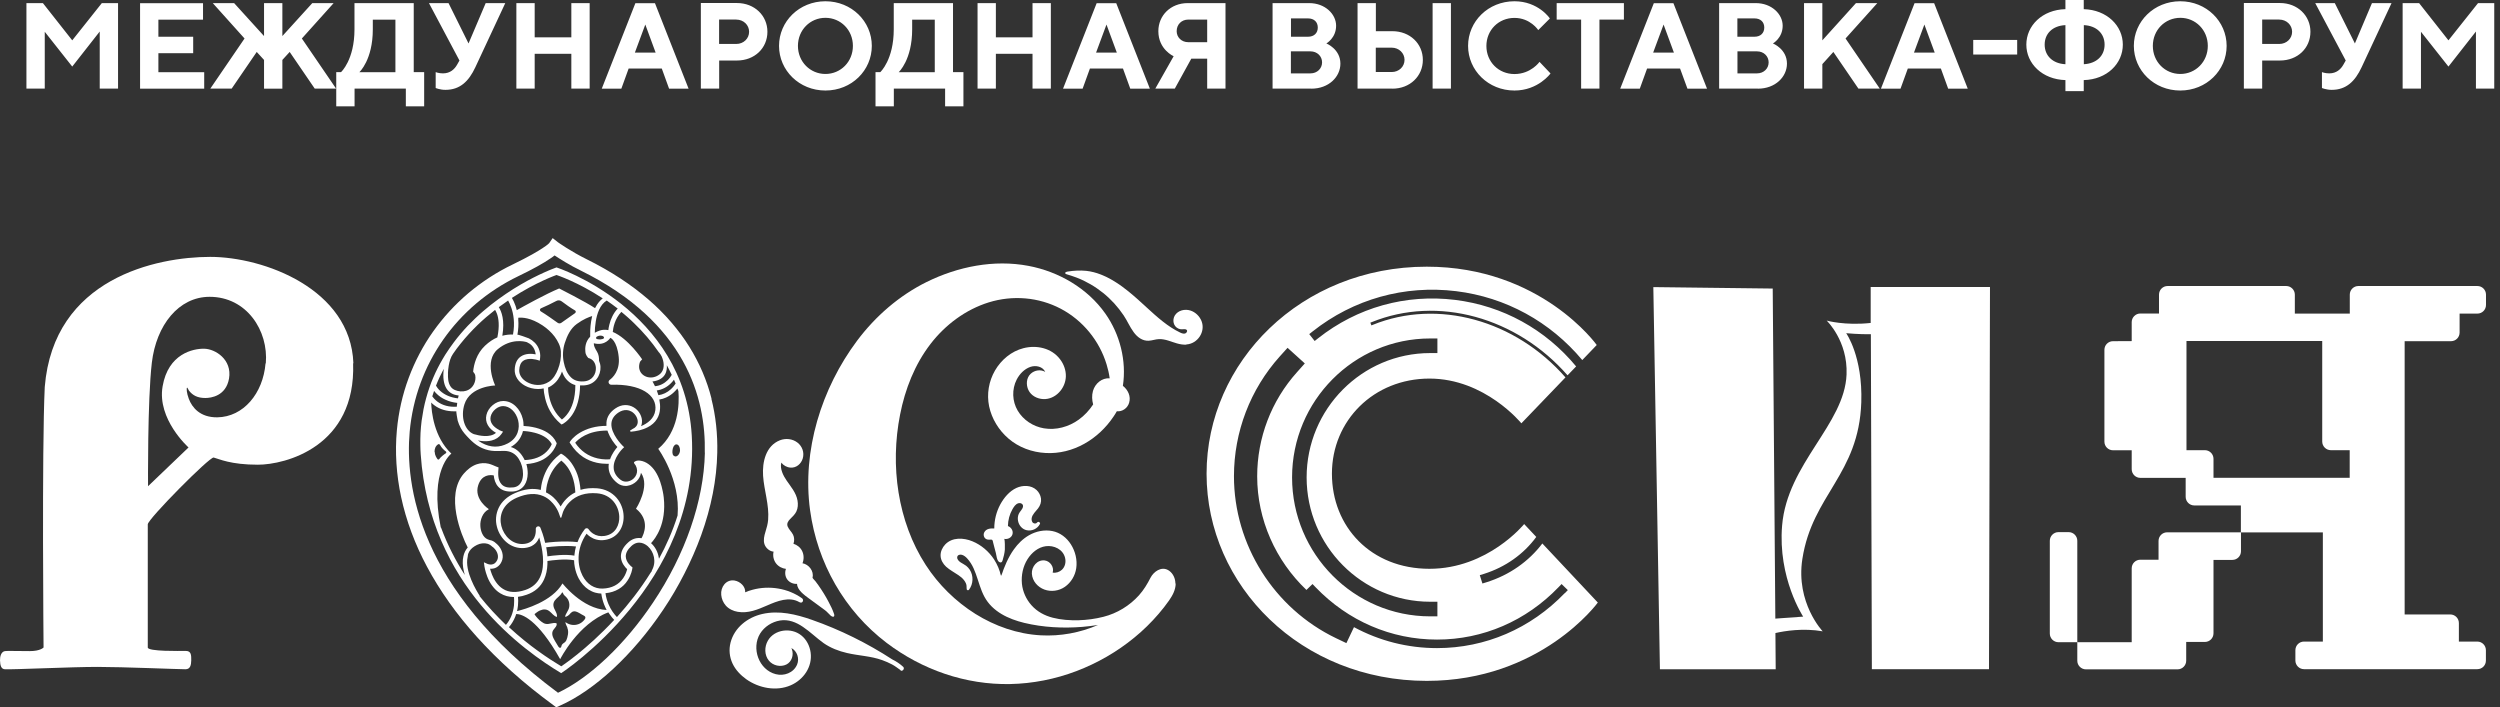 <?xml version="1.0" encoding="UTF-8"?> <svg xmlns="http://www.w3.org/2000/svg" width="357" height="101" viewBox="0 0 357 101" fill="none"><rect x="0" y="0" width="357" height="101" fill="#333333" stroke="none"/><path fill-rule="evenodd" clip-rule="evenodd" d="M10.316 5.761L6.127 0.444H3.774V12.651H6.391V4.537L10.316 9.506L14.241 4.501V12.651H16.857V0.444H14.541L10.316 5.761ZM22.618 10.298V7.598H27.587V5.245H22.618V2.809H28.992V0.456H20.002V12.663H29.16V10.31H22.618V10.298ZM37.705 8.558V12.663H40.322V8.558L41.366 7.418L44.943 12.651H47.992L43.106 5.497L47.644 0.444H44.595L40.322 5.149V0.444H37.705V5.149L33.432 0.444H30.384L34.921 5.497L30.036 12.651H33.084L36.661 7.418L37.705 8.558ZM48.004 10.298H48.7C48.7 10.298 50.62 8.558 50.62 4.189V0.444H59.082V10.298H60.57V15.183H57.954V12.651H50.632V15.183H48.016V10.298H48.004ZM53.237 4.201C53.237 8.558 51.316 10.31 51.316 10.31H56.465V2.809H53.237V4.201ZM64.051 0.444H61.254L65.611 8.642L65.263 9.254C64.915 9.866 64.303 10.478 63.259 10.478C62.647 10.478 62.215 10.298 62.215 10.298V12.567C62.215 12.567 62.827 12.831 63.607 12.831C65.695 12.831 66.944 11.607 67.88 9.602L72.153 0.444H69.356L66.907 6.205L64.051 0.444ZM84.203 0.444H81.587V5.329H76.353V0.444H73.737V12.651H76.353V7.682H81.587V12.651H84.203V0.444ZM93.625 7.514H90.66L92.149 3.505L93.625 7.514ZM94.501 9.782L95.545 12.663H98.33L93.529 0.456H90.732L85.931 12.663H88.728L89.772 9.782H94.501ZM100.082 0.444V12.651H102.699V8.642H105.231C107.764 8.642 109.588 6.866 109.588 4.537C109.588 2.233 107.752 0.432 105.231 0.432H100.082V0.444ZM105.135 2.797C106.18 2.797 106.972 3.577 106.972 4.537C106.972 5.497 106.192 6.277 105.135 6.277H102.687V2.785H105.135V2.797ZM113.945 6.553C113.945 4.285 115.686 2.545 117.87 2.545C120.054 2.545 121.795 4.285 121.795 6.553C121.795 8.822 120.054 10.562 117.87 10.562C115.698 10.562 113.945 8.822 113.945 6.553ZM111.245 6.553C111.245 10.046 114.125 12.927 117.87 12.927C121.627 12.927 124.495 10.046 124.495 6.553C124.495 3.061 121.615 0.18 117.87 0.18C114.125 0.18 111.245 3.061 111.245 6.553ZM125.023 10.298V15.183H127.64V12.651H134.961V15.183H137.578V10.298H136.09V0.444H127.628V4.189C127.628 8.546 125.708 10.298 125.708 10.298H125.023ZM130.257 4.201V2.809H133.485V10.31H128.336C128.336 10.298 130.257 8.558 130.257 4.201ZM150.061 0.444H147.444V5.329H142.211V0.444H139.594V12.651H142.211V7.682H147.444V12.651H150.061V0.444ZM159.483 7.514H156.518L158.006 3.505L159.483 7.514ZM160.359 9.782L161.403 12.663H164.2L159.399 0.456H156.602L151.801 12.663H154.598L155.642 9.782H160.359ZM175.014 0.444H169.601C167.152 0.444 165.412 2.221 165.412 4.453C165.412 7.07 167.596 8.03 167.596 8.03L164.98 12.651H167.764L170.117 8.378H172.385V12.651H175.002V0.444H175.014ZM168.028 4.453C168.028 3.493 168.724 2.797 169.685 2.797H172.385V6.025H169.685C168.724 6.025 168.028 5.329 168.028 4.453ZM187.256 12.663C189.753 12.663 191.409 10.97 191.409 9.086C191.409 6.998 189.405 6.205 189.405 6.205C189.405 6.205 190.797 5.425 190.797 3.673C190.797 2.017 189.225 0.444 186.956 0.444H181.723V12.651H187.256V12.663ZM184.34 10.478V7.334H187.136C188.096 7.334 188.793 8.03 188.793 8.906C188.793 9.782 188.096 10.478 187.136 10.478H184.34ZM186.788 2.629C187.664 2.629 188.18 3.157 188.18 3.937C188.18 4.717 187.652 5.245 186.788 5.245H184.352V2.629H186.788ZM207.192 0.444H204.576V12.651H207.192V0.444ZM198.827 12.663C201.359 12.663 203.184 10.862 203.184 8.558C203.184 6.241 201.347 4.453 198.827 4.453H196.474V0.444H193.858V12.651H198.827V12.663ZM196.462 10.298V6.806H198.731C199.775 6.806 200.567 7.586 200.567 8.546C200.567 9.506 199.787 10.286 198.731 10.286H196.462V10.298ZM216.266 0.18C212.51 0.18 209.641 3.061 209.641 6.553C209.641 10.046 212.522 12.927 216.266 12.927C219.663 12.927 221.415 10.49 221.415 10.49L219.843 8.834C219.843 8.834 218.619 10.574 216.266 10.574C213.998 10.574 212.257 8.834 212.257 6.566C212.257 4.297 213.998 2.557 216.266 2.557C218.535 2.557 219.663 4.297 219.663 4.297L221.319 2.641C221.331 2.629 219.675 0.18 216.266 0.18ZM222.292 0.444V2.797H225.784V12.651H228.401V2.797H231.894V0.444H222.292ZM239.035 7.514H236.07L237.559 3.505L239.035 7.514ZM239.911 9.782H235.206L234.162 12.663H231.365L236.166 0.456H238.963L243.764 12.663H240.967L239.911 9.782ZM251.025 12.663C253.522 12.663 255.178 10.97 255.178 9.086C255.178 6.998 253.174 6.205 253.174 6.205C253.174 6.205 254.566 5.425 254.566 3.673C254.566 2.017 252.994 0.444 250.725 0.444H245.492V12.651H251.025V12.663ZM248.109 10.478V7.334H250.905C251.866 7.334 252.562 8.03 252.562 8.906C252.562 9.782 251.866 10.478 250.905 10.478H248.109ZM250.545 2.629C251.422 2.629 251.938 3.157 251.938 3.937C251.938 4.717 251.41 5.245 250.545 5.245H248.097V2.629H250.545ZM260.231 0.444H257.615V12.651H260.231V9.158L261.804 7.418L265.38 12.651H268.429L263.544 5.497L268.081 0.444H265.032L260.231 5.761V0.444ZM276.279 7.514H273.314L274.802 3.505L276.279 7.514ZM277.155 9.782L278.199 12.663H280.996L276.195 0.456H273.398L268.597 12.663H271.394L272.438 9.782H277.155ZM288.053 5.701H281.776V7.79H288.053V5.701ZM291.978 6.373C291.978 4.801 293.106 3.673 294.943 3.589V9.17C293.118 9.086 291.978 7.946 291.978 6.373ZM297.559 11.438C300.872 11.354 303.14 9.086 303.14 6.373C303.14 3.673 300.872 1.404 297.559 1.308V0H294.943V1.308C291.63 1.392 289.361 3.661 289.361 6.373C289.361 9.074 291.63 11.342 294.943 11.438V13.011H297.559V11.438ZM300.536 6.373C300.536 7.946 299.407 9.074 297.571 9.17V3.589C299.395 3.673 300.536 4.801 300.536 6.373ZM307.425 6.553C307.425 4.285 309.165 2.545 311.35 2.545C313.534 2.545 315.275 4.285 315.275 6.553C315.275 8.822 313.534 10.562 311.35 10.562C309.165 10.562 307.425 8.822 307.425 6.553ZM304.713 6.553C304.713 10.046 307.593 12.927 311.338 12.927C315.083 12.927 317.963 10.046 317.963 6.553C317.963 3.061 315.083 0.18 311.338 0.18C307.593 0.18 304.713 3.061 304.713 6.553ZM320.424 0.444V12.651H323.04V8.642H325.573C328.105 8.642 329.93 6.866 329.93 4.537C329.93 2.233 328.093 0.432 325.573 0.432H320.424V0.444ZM325.477 2.797C326.521 2.797 327.313 3.577 327.313 4.537C327.313 5.497 326.533 6.277 325.477 6.277H323.04V2.785H325.477V2.797ZM333.41 0.444H330.614L334.971 8.642L334.623 9.254C334.275 9.866 333.662 10.478 332.618 10.478C332.006 10.478 331.574 10.298 331.574 10.298V12.567C331.574 12.567 332.186 12.831 332.966 12.831C335.055 12.831 336.303 11.607 337.239 9.602L341.512 0.444H338.716L336.279 6.205L333.41 0.444ZM349.638 5.761L345.449 0.444H343.096V12.651H345.713V4.537L349.638 9.506L353.563 4.501V12.651H356.179V0.444H353.863L349.638 5.761Z" fill="white"></path><path d="M267.134 41.011V46.117C263.443 46.519 260.849 45.78 260.849 45.78C260.849 45.78 263.882 48.67 263.688 53.478C263.404 60.606 255.222 66.204 254.486 75.042C253.854 82.559 257.493 88.054 257.493 88.054L253.518 88.339L253.144 41.205L236.095 40.998L237.037 95.57H253.57L253.531 90.399C254.834 90.101 257.506 89.661 260.281 90.153C260.281 90.153 256.409 86.084 257.377 79.824C258.797 70.636 265.443 67.785 265.792 57.456C266.011 50.899 263.636 47.581 263.636 47.581C263.636 47.581 265.611 47.763 267.16 47.724L267.302 95.557H284.028L284.17 40.985H267.121L267.134 41.011Z" fill="white"></path><path d="M169.382 49.214C168.492 49.266 167.64 48.89 166.814 48.631C166.388 48.502 165.949 48.411 165.511 48.424C165.02 48.437 164.543 48.631 164.039 48.657C163.136 48.709 162.387 48.126 161.884 47.426C161.329 46.674 160.968 45.793 160.451 45.028C160.051 44.432 159.6 43.862 159.109 43.318C158.619 42.786 158.089 42.281 157.522 41.827C156.954 41.374 156.36 40.959 155.728 40.596C155.095 40.233 154.45 39.909 153.766 39.65C153.275 39.456 152.785 39.313 152.295 39.158C152.243 39.145 152.191 39.119 152.153 39.08C151.985 38.899 152.333 38.795 152.449 38.782C153.327 38.639 154.231 38.588 155.121 38.678C155.831 38.756 156.528 38.938 157.186 39.197C157.276 39.236 157.38 39.274 157.47 39.313C158.128 39.586 158.761 39.935 159.367 40.324C159.987 40.713 160.567 41.154 161.135 41.607C161.703 42.061 162.245 42.54 162.787 43.033C163.123 43.331 163.446 43.642 163.781 43.94C165.227 45.262 166.75 46.648 168.531 47.491C168.776 47.607 169.111 47.737 169.357 47.556C169.524 47.426 169.615 47.167 169.37 47.05C169.202 46.972 168.969 47.024 168.789 47.024C168.621 47.024 168.453 47.011 168.298 46.933C167.55 46.622 167.369 45.702 167.769 45.041C168.234 44.303 169.202 44.095 169.989 44.342C170.712 44.575 171.293 45.145 171.577 45.845C172.183 47.374 171.009 49.098 169.408 49.188" fill="white"></path><path d="M114.182 86.006C112.724 85.125 110.969 85.838 109.549 86.46C108.207 87.043 106.826 87.626 105.341 87.367C104.722 87.263 104.077 86.965 103.651 86.486C103.276 86.058 103.044 85.526 102.992 84.956C102.876 83.842 103.676 82.714 104.877 82.896C105.703 83.025 106.477 83.764 106.413 84.581C106.748 84.438 107.097 84.308 107.458 84.218C109.846 83.57 112.517 83.997 114.531 85.436C114.866 85.682 114.569 86.226 114.208 86.006" fill="white"></path><path d="M118.571 87.872C118.713 88.002 119.1 88.248 119.139 87.885C119.139 87.794 119.126 87.717 119.087 87.626C118.893 87.043 118.609 86.499 118.325 85.954C118.106 85.54 117.887 85.138 117.641 84.749C117.396 84.347 117.125 83.945 116.854 83.557C116.712 83.375 116.583 83.181 116.441 82.999C116.39 82.935 116.002 82.546 116.028 82.481C116.26 81.561 115.499 80.589 114.596 80.433C114.815 79.876 114.815 79.241 114.544 78.684C114.299 78.179 113.834 77.816 113.305 77.647C113.46 77.246 113.434 76.727 113.253 76.364C113.047 75.937 112.66 75.626 112.479 75.185C112.311 74.757 112.543 74.407 112.84 74.109C113.163 73.785 113.511 73.474 113.718 73.047C113.95 72.554 113.976 72.01 113.886 71.479C113.692 70.364 112.944 69.522 112.324 68.615C111.859 67.941 111.33 66.917 111.576 66.062C111.872 66.463 112.35 66.735 112.879 66.774C113.718 66.839 114.402 66.243 114.634 65.465C114.88 64.623 114.57 63.729 113.873 63.197C113.163 62.653 112.195 62.55 111.369 62.873C109.356 63.664 108.839 65.984 108.968 67.941C109.11 70.04 109.859 72.101 109.691 74.226C109.64 74.822 109.485 75.379 109.304 75.95C109.136 76.494 108.981 77.129 109.162 77.699C109.343 78.256 109.898 78.736 110.466 78.775C110.337 79.345 110.453 79.967 110.814 80.447C111.163 80.9 111.679 81.172 112.234 81.237C112.053 81.729 112.105 82.313 112.414 82.74C112.75 83.194 113.292 83.414 113.821 83.375C113.821 84.231 114.88 84.995 115.486 85.436C116.015 85.825 116.532 86.2 117.061 86.589C117.319 86.784 117.577 86.965 117.835 87.159C118.132 87.38 118.313 87.639 118.584 87.872" fill="white"></path><path d="M128.624 95.713C128.211 95.427 127.824 95.116 127.385 94.883C126.934 94.637 126.456 94.443 125.966 94.261C124.34 93.678 122.623 93.639 120.958 93.25C119.771 92.978 118.622 92.537 117.615 91.838C116.596 91.112 115.705 90.218 114.66 89.518C113.692 88.857 112.569 88.403 111.369 88.611C110.233 88.805 109.162 89.479 108.542 90.477C107.265 92.576 108.362 95.648 110.775 96.27C111.962 96.581 113.318 96.088 113.821 94.909C114.195 94.028 113.821 92.965 113.008 92.537C113.034 92.602 113.072 92.667 113.085 92.732C113.369 93.522 113.072 94.507 112.285 94.896C111.459 95.298 110.388 95.052 109.807 94.352C109.136 93.548 109.149 92.356 109.652 91.488C110.104 90.684 110.956 90.192 111.846 90.062C112.763 89.933 113.705 90.153 114.428 90.736C115.176 91.332 115.628 92.24 115.757 93.172C116.041 95.22 114.737 97.073 112.905 97.864C110.853 98.758 108.362 98.266 106.568 96.996C105.755 96.412 105.032 95.661 104.606 94.754C104.167 93.808 104.064 92.771 104.322 91.76C104.877 89.609 106.761 88.157 108.852 87.678C111.24 87.133 113.666 87.717 115.925 88.507C119.964 89.92 123.836 91.838 127.424 94.17C127.979 94.443 128.495 94.779 128.973 95.22C129.244 95.466 128.883 95.946 128.573 95.739" fill="white"></path><path d="M167.885 83.336C167.885 84.218 167.433 85.047 166.943 85.747C166.478 86.408 165.975 87.056 165.446 87.665C164.4 88.883 163.239 90.023 162 91.034C159.509 93.082 156.695 94.702 153.688 95.842C150.681 96.983 147.467 97.618 144.254 97.682C141.104 97.747 137.942 97.242 134.948 96.231C131.954 95.22 129.14 93.717 126.624 91.812C120.584 87.224 116.712 80.395 115.679 72.865C114.518 64.351 117.305 55.461 122.39 48.657C125.01 45.158 128.392 42.216 132.315 40.272C136.781 38.069 141.93 37.032 146.861 37.966C151.184 38.782 155.288 41.154 157.844 44.782C159.922 47.724 160.89 51.521 160.348 55.098C161.07 55.668 161.522 56.588 161.238 57.521C161.006 58.299 160.244 58.817 159.483 58.727C159.341 58.986 159.186 59.232 159.018 59.478C156.863 62.705 153.249 64.908 149.313 64.688C147.377 64.584 145.48 63.897 143.995 62.614C142.627 61.435 141.621 59.802 141.246 58.027C140.885 56.277 141.195 54.45 142.085 52.908C142.976 51.379 144.421 50.16 146.151 49.72C148.022 49.24 150.152 49.694 151.365 51.288C151.907 51.988 152.23 52.869 152.204 53.763C152.178 54.605 151.817 55.435 151.223 56.044C150.642 56.653 149.829 57.029 148.977 56.99C148.113 56.951 147.248 56.51 146.861 55.707C146.499 54.955 146.551 53.957 147.183 53.374C147.738 52.856 148.616 52.713 149.261 53.115C148.913 52.337 147.919 52.13 147.145 52.389C146.28 52.687 145.596 53.4 145.183 54.204C144.473 55.59 144.537 57.301 145.325 58.636C146.125 59.984 147.532 60.904 149.068 61.163C150.797 61.461 152.617 60.956 154.036 59.932C154.85 59.349 155.547 58.597 156.101 57.755C155.934 57.133 155.895 56.472 156.076 55.824C156.385 54.761 157.34 53.944 158.463 54.022C158.373 53.348 158.218 52.687 158.025 52.052C156.992 48.644 154.617 45.741 151.468 44.082C148.306 42.424 144.615 42.126 141.208 43.175C137.904 44.199 134.987 46.376 132.883 49.111C130.625 52.039 129.244 55.577 128.534 59.193C127.811 62.848 127.721 66.658 128.314 70.338C128.908 74.006 130.173 77.556 132.199 80.68C134.019 83.492 136.458 85.889 139.285 87.665C142.085 89.414 145.299 90.542 148.616 90.723C151.404 90.879 154.23 90.36 156.798 89.246C156.05 89.362 155.314 89.453 154.553 89.518C151.804 89.738 148.964 89.596 146.267 88.948C144.021 88.403 141.724 87.354 140.575 85.216C140.02 84.192 139.749 83.038 139.349 81.95C139.156 81.418 138.936 80.9 138.639 80.433C138.343 79.98 137.904 79.384 137.362 79.228C137.103 79.15 136.742 79.228 136.691 79.539C136.639 79.863 136.923 80.135 137.168 80.304C137.426 80.472 137.71 80.602 137.968 80.796C138.162 80.952 138.33 81.133 138.472 81.341C139.039 82.209 139.001 83.401 138.368 84.218C138.304 84.295 138.201 84.308 138.123 84.257C138.033 84.205 138.033 84.075 138.033 83.984C138.033 83.751 138.033 83.531 137.929 83.297C137.865 83.129 137.762 82.987 137.658 82.844C137.439 82.559 137.155 82.326 136.858 82.131C136.277 81.729 135.632 81.405 135.103 80.926C134.664 80.511 134.342 79.98 134.316 79.371C134.29 78.762 134.574 78.178 134.974 77.751C135.981 76.688 137.607 76.779 138.859 77.297C140.124 77.816 141.208 78.749 141.956 79.889C142.189 80.252 142.382 80.628 142.55 81.017C142.627 81.211 142.705 81.418 142.769 81.613C142.834 81.82 142.86 82.04 142.95 82.235C143.118 81.95 143.195 81.574 143.324 81.263C143.453 80.926 143.595 80.602 143.737 80.278C144.034 79.643 144.37 79.021 144.783 78.451C145.363 77.634 146.086 76.921 146.951 76.429C147.945 75.859 149.132 75.613 150.268 75.833C151.391 76.053 152.32 76.779 152.927 77.738C153.559 78.736 153.856 79.954 153.688 81.133C153.533 82.196 152.952 83.181 152.062 83.803C151.223 84.386 150.113 84.542 149.145 84.192C148.19 83.842 147.428 82.999 147.351 81.937C147.287 80.926 148.113 79.889 149.197 80.032C149.984 80.135 150.565 81.017 150.32 81.768C150.797 81.846 151.287 81.691 151.649 81.354C152.113 80.913 152.243 80.239 152.088 79.643C151.791 78.438 150.5 77.842 149.339 77.997C148.242 78.14 147.312 78.93 146.732 79.85C146.073 80.887 145.815 82.157 145.931 83.375C146.048 84.503 146.538 85.578 147.287 86.421C148.1 87.341 149.171 87.911 150.332 88.209C151.533 88.52 152.785 88.598 154.011 88.572C155.211 88.533 156.411 88.378 157.573 88.079C159.522 87.587 161.303 86.498 162.645 85.008C163.329 84.243 163.832 83.401 164.297 82.494C164.749 81.626 165.82 80.861 166.801 81.405C166.865 81.444 166.93 81.483 166.981 81.522C167.536 81.924 167.846 82.637 167.846 83.323" fill="white"></path><path d="M148.487 74.848C148.138 75.522 147.338 75.872 146.615 75.716C145.97 75.587 145.492 75.016 145.376 74.381C145.312 74.044 145.338 73.707 145.48 73.383C145.634 73.021 146.034 72.736 146.086 72.334C146.138 71.945 145.725 71.777 145.415 71.867C145.015 71.984 144.77 72.386 144.576 72.723C144.163 73.448 143.944 74.278 143.931 75.12C144.395 75.289 144.731 75.807 144.576 76.312C144.421 76.805 143.879 77.051 143.402 76.947C143.466 76.96 143.492 77.621 143.492 77.699C143.505 77.958 143.492 78.23 143.492 78.49C143.453 79.008 143.324 79.487 143.182 79.98C143.143 80.097 143.105 80.239 142.989 80.291C142.898 80.343 142.769 80.304 142.679 80.252C142.343 80.032 142.292 79.306 142.201 78.943C142.124 78.632 142.046 78.321 141.956 78.01C141.917 77.842 141.866 77.673 141.827 77.505C141.801 77.401 141.775 77.181 141.685 77.103C141.595 77.025 141.44 77.064 141.337 77.064C141.22 77.064 141.091 77.064 140.975 77.038C140.511 76.921 140.343 76.364 140.575 75.975C140.859 75.483 141.466 75.431 141.982 75.47C141.982 74.265 142.279 73.073 142.847 72.023C143.363 71.077 144.137 70.144 145.144 69.677C146.06 69.263 147.235 69.249 148.022 69.975C148.358 70.286 148.59 70.727 148.654 71.193C148.719 71.712 148.551 72.178 148.241 72.593C147.919 73.021 147.428 73.422 147.325 73.98C147.286 74.213 147.325 74.537 147.545 74.68C147.699 74.783 147.957 74.796 148.074 74.641C148.099 74.602 148.138 74.576 148.19 74.55C148.345 74.446 148.603 74.641 148.5 74.848" fill="white"></path><path d="M37.919 51.897C37.558 56.187 34.757 59.543 31.027 59.595C28.575 59.621 27.427 58.195 26.962 56.951C26.652 56.148 26.601 55.396 26.717 55.357C26.781 55.331 26.897 55.668 26.988 55.785C27.517 56.459 28.201 56.834 29.324 56.834C30.124 56.834 32.266 56.562 32.705 54.061C33.17 51.353 30.756 49.824 29.156 49.797C27.607 49.772 24.019 50.484 23.219 55.176C22.406 59.88 26.923 63.897 26.923 63.897L21.141 69.431C21.141 69.431 21.051 57.171 21.683 51.793C22.316 46.415 25.529 42.385 29.93 42.385C35.235 42.385 38.358 47.232 37.958 51.884M50.464 51.884C50.077 41.231 37.635 36.683 30.021 36.683C22.406 36.683 7.641 39.702 6.389 55.279C5.963 64.325 6.221 92.46 6.221 92.46C6.221 92.46 5.77 92.978 4.273 92.978C2.466 92.978 0.982 92.926 0.698 92.978C0.156 93.069 -0.012 93.756 0.001 94.3C0.026 95.065 0.181 95.544 0.698 95.57C1.756 95.635 10.261 95.233 13.888 95.233C17.515 95.233 25.491 95.57 26.484 95.57C27.181 95.57 27.297 94.961 27.31 94.3C27.31 93.6 27.336 92.952 26.536 92.952C25.736 92.952 21.102 93.056 21.102 92.46C21.102 91.656 21.102 75.613 21.102 74.874C21.102 74.135 29.956 65.193 30.511 65.336C31.311 65.543 32.912 66.36 36.822 66.36C40.733 66.36 50.851 63.794 50.425 51.871" fill="white"></path><path d="M309.466 76.014C308.795 76.014 308.24 76.559 308.24 77.245V79.928H305.633C304.962 79.928 304.407 80.472 304.407 81.159V91.708H296.638V77.219C296.638 76.546 296.083 75.988 295.412 75.988H293.94C293.269 75.988 292.714 76.546 292.714 77.219V90.477C292.714 91.151 293.269 91.708 293.94 91.708H296.638V94.352C296.638 95.026 297.193 95.583 297.864 95.583H310.964C311.635 95.583 312.19 95.026 312.19 94.352V91.669H314.861C315.532 91.669 316.087 91.125 316.087 90.438V79.954H318.785C319.456 79.954 320.011 79.41 320.011 78.723V76.014H309.466Z" fill="white"></path><path d="M335.537 68.226H316.088V65.517C316.088 64.843 315.533 64.286 314.862 64.286H312.229V48.696H331.614V63.055C331.614 63.729 332.169 64.286 332.84 64.286H335.537V68.226ZM343.384 48.722H350.005C350.676 48.722 351.231 48.178 351.231 47.491V44.782H353.774C354.458 44.782 355 44.225 355 43.551V42.074C355 41.4 354.458 40.843 353.774 40.843H336.776C336.105 40.843 335.55 41.387 335.55 42.074V44.782H327.703V42.074C327.703 41.4 327.148 40.843 326.477 40.843H309.531C308.86 40.843 308.305 41.387 308.305 42.074V44.769H305.634C304.962 44.769 304.407 45.327 304.407 46V48.709H304.433L301.736 48.722C301.065 48.722 300.51 49.266 300.51 49.953V63.068C300.51 63.742 301.052 64.299 301.736 64.299H304.407V67.007C304.407 67.681 304.962 68.239 305.634 68.239H312.113V70.947C312.113 71.621 312.667 72.178 313.339 72.178H319.998V76.027H331.704V91.617H329.007C328.336 91.617 327.781 92.162 327.781 92.849V94.326C327.781 95 328.336 95.557 329.007 95.557H353.761C354.445 95.557 354.987 95.013 354.987 94.326V92.849C354.987 92.175 354.445 91.617 353.761 91.617H351.128V88.974C351.128 88.287 350.573 87.743 349.902 87.743H343.384V48.722Z" fill="white"></path><path d="M100.657 64.649C100.502 71.556 97.869 79.163 93.236 86.071C89.273 91.993 84.227 96.775 79.684 98.927C59.666 84.062 57.821 69.198 58.505 61.629C59.382 52.001 65.19 43.694 74.031 39.43C76.031 38.471 77.593 37.603 78.664 36.864C78.884 36.721 79.052 36.592 79.194 36.475C79.942 36.968 81.336 37.862 83.014 38.678C97.908 46.039 100.824 56.86 100.644 64.636M101.612 56.951C100.953 54.333 99.882 51.845 98.45 49.538C97.701 48.333 96.836 47.167 95.881 46.052C94.9 44.912 93.803 43.81 92.616 42.786C91.403 41.737 90.048 40.713 88.602 39.767C87.118 38.795 85.505 37.875 83.801 37.032C81.465 35.879 79.658 34.583 79.658 34.583L78.922 34L78.419 34.726C78.419 34.726 78.213 34.959 77.529 35.4C76.845 35.866 75.528 36.644 73.231 37.758C70.933 38.86 68.804 40.246 66.881 41.866C64.971 43.486 63.28 45.327 61.847 47.348C60.402 49.383 59.24 51.612 58.363 53.957C57.472 56.355 56.904 58.869 56.672 61.448C56.388 64.558 56.595 67.772 57.279 70.973C58.001 74.33 59.24 77.686 60.983 80.939C62.816 84.373 65.216 87.755 68.12 90.969C69.63 92.641 71.295 94.3 73.076 95.894C74.909 97.54 76.909 99.147 79.013 100.689L79.426 101L79.903 100.793C84.872 98.615 90.409 93.484 94.707 87.069C95.817 85.423 96.823 83.699 97.714 81.95C98.643 80.135 99.456 78.282 100.127 76.429C101.573 72.425 102.347 68.472 102.425 64.662C102.489 61.992 102.205 59.387 101.586 56.938" fill="white"></path><path d="M94.138 50.355C94.267 50.536 94.409 50.718 94.499 50.925C94.499 50.938 94.512 50.951 94.512 50.964C94.809 51.638 94.938 52.571 94.448 53.193C94.37 53.297 94.28 53.387 94.177 53.465C93.699 53.841 93.079 53.996 92.486 53.854C91.957 53.724 91.505 53.361 91.337 52.83C91.247 52.558 91.247 52.273 91.299 52.001C91.324 51.871 91.363 51.728 91.427 51.612C91.453 51.586 91.699 51.314 91.699 51.314C91.699 51.314 89.698 48.307 87.504 47.4C87.556 46.804 87.788 45.521 88.73 44.536C88.743 44.523 89.582 45.262 89.659 45.327C89.982 45.612 90.292 45.897 90.589 46.195C91.221 46.804 91.828 47.452 92.408 48.126C93.002 48.825 93.57 49.564 94.099 50.329M95.932 53.517C95.829 53.698 95.635 53.996 95.351 54.281C94.835 54.787 94.228 55.085 93.531 55.15C93.338 54.735 93.17 54.476 93.17 54.476C95.157 54.23 95.274 52.817 95.222 52.156C95.467 52.597 95.7 53.05 95.919 53.517M96.474 54.774C96.371 54.942 96.138 55.266 95.803 55.577C95.274 56.057 94.68 56.342 94.022 56.433C93.944 56.199 93.867 55.966 93.789 55.759C94.564 55.642 95.248 55.292 95.816 54.722C95.983 54.554 96.125 54.385 96.242 54.217C96.319 54.398 96.396 54.58 96.474 54.761M96.874 55.798C97.029 57.742 96.9 61.642 93.996 64.092C93.996 64.092 97.197 68.459 96.758 73.617C96.061 75.833 95.144 77.893 94.099 79.798C94.099 79.747 94.099 79.695 94.073 79.643C93.957 78.839 93.557 78.088 92.976 77.569C92.976 77.569 92.976 77.569 92.963 77.569C93.583 76.909 95.196 74.822 94.783 71.038C94.744 70.74 94.706 70.442 94.641 70.157C94.551 69.69 94.422 69.211 94.267 68.757C94.086 68.239 93.854 67.733 93.544 67.267C93.041 66.528 92.305 65.893 91.389 65.776C91.156 65.751 90.911 65.763 90.705 65.88C90.602 65.932 90.511 65.984 90.537 66.1C90.576 66.23 90.718 66.36 90.782 66.476C90.898 66.697 90.963 66.93 90.976 67.176C90.989 67.591 90.821 67.992 90.537 68.278C90.072 68.757 89.234 69.003 88.614 68.511C87.995 68.031 87.659 67.461 87.633 66.826C87.556 65.427 88.872 64.105 88.885 64.092L89.13 63.858L88.885 63.625C88.885 63.625 87.181 61.953 87.31 60.437C87.362 59.841 87.685 59.349 88.278 58.934C89.156 58.338 89.853 58.584 90.189 58.778C90.743 59.102 91.118 59.75 91.066 60.321C91.027 60.748 90.769 61.072 90.318 61.267C90.214 61.344 90.111 61.409 89.982 61.461L90.034 61.655C90.885 61.578 91.737 61.409 92.499 61.007C93.028 60.735 93.505 60.346 93.815 59.828C94.086 59.387 94.228 58.882 94.254 58.364C94.28 57.923 94.241 57.482 94.151 57.055C94.486 57.003 94.796 56.912 95.106 56.77C95.506 56.588 95.893 56.342 96.229 56.018C96.435 55.824 96.603 55.642 96.732 55.474C96.771 55.577 96.809 55.681 96.848 55.785M96.19 65.077C95.958 64.856 95.996 64.364 96.087 64.014C96.177 63.664 96.435 63.366 96.719 63.483C96.99 63.586 97.106 63.962 97.106 64.312C97.106 64.869 96.577 65.439 96.203 65.064M93.092 81.522C93.092 81.522 93.028 81.613 93.002 81.665C92.976 81.704 92.951 81.742 92.912 81.781C91.402 84.205 89.724 86.317 88.098 88.118C87.93 87.95 87.698 87.678 87.452 87.315C87.078 86.758 86.626 85.876 86.459 84.71C87.168 84.645 87.814 84.438 88.356 84.114C88.859 83.816 89.285 83.414 89.608 82.909C90.176 82.066 90.279 81.25 90.292 81.211L90.318 81.017L90.163 80.9C90.163 80.9 89.401 80.317 89.362 79.5C89.337 78.982 89.621 78.464 90.176 77.958C91.234 76.999 92.228 77.764 92.512 78.01C93.364 78.775 93.802 80.226 93.067 81.496M80.135 95.142C78.379 94.08 75.592 92.265 72.675 89.557C73.062 89.116 73.359 88.611 73.578 88.067C73.63 87.937 73.681 87.807 73.72 87.678C74.495 87.691 76.727 88.326 79.993 94.132C79.993 94.132 82.535 89.064 86.872 87.445C86.91 87.509 86.962 87.574 87.001 87.639C87.272 88.041 87.53 88.339 87.71 88.52C83.722 92.823 80.135 95.155 80.135 95.155M68.506 85.086C68.041 84.373 66.325 81.561 66.777 79.552C66.777 79.513 66.802 79.462 66.802 79.423V79.397C66.815 78.956 67.138 78.49 67.461 78.23C67.848 77.919 68.351 77.647 68.855 77.595C69.409 77.531 69.874 77.66 70.274 78.049C70.365 78.101 70.442 78.178 70.519 78.243C71.061 78.762 71.255 79.475 70.997 79.993C70.803 80.382 70.545 80.576 70.184 80.615C69.9 80.641 69.668 80.537 69.642 80.537L69.1 80.291L69.177 80.887C69.177 80.887 69.28 81.561 69.59 82.364C69.771 82.831 70.003 83.259 70.274 83.621C70.61 84.088 70.997 84.464 71.436 84.723C72.016 85.086 72.675 85.254 73.397 85.254C73.423 85.539 73.436 85.954 73.397 86.434C73.281 87.535 72.894 88.468 72.249 89.233C70.984 88.028 69.706 86.667 68.48 85.125M62.053 64.532C62.053 64.105 62.169 63.716 62.543 63.457C62.634 63.392 62.763 63.418 62.827 63.522C63.047 63.962 63.434 64.299 63.666 64.468C63.757 64.532 63.744 64.662 63.666 64.727C63.421 64.882 62.982 65.206 62.711 65.569C62.647 65.647 62.543 65.647 62.479 65.569C62.324 65.362 62.079 64.973 62.079 64.532M62.943 75.328C61.266 67.085 64.454 64.778 64.454 64.778C61.95 62.407 61.614 58.791 61.575 57.482C61.691 57.612 61.834 57.729 62.001 57.858C62.414 58.169 62.879 58.403 63.395 58.545C63.847 58.675 64.337 58.739 64.867 58.739C64.97 58.739 65.073 58.739 65.176 58.739C65.112 58.739 65.331 59.958 65.357 60.061C65.46 60.437 65.615 60.774 65.796 61.124C66.093 61.681 66.544 62.161 66.983 62.614C67.422 63.068 67.912 63.495 68.48 63.807C69.009 64.092 69.577 64.286 70.171 64.364C70.79 64.454 71.41 64.377 72.042 64.39C72.933 64.403 73.63 64.804 74.094 65.556C74.482 66.178 74.688 66.943 74.688 67.681C74.688 68.213 74.533 69.457 73.307 69.599C72.546 69.69 71.978 69.548 71.629 69.159C71.036 68.511 71.126 67.565 71.191 66.748C71.191 66.774 70.468 66.463 70.416 66.437C70.21 66.347 69.99 66.269 69.771 66.217C69.216 66.087 68.635 66.113 68.093 66.295C67.357 66.541 66.725 67.059 66.222 67.642C63.563 70.753 65.86 76.39 66.79 78.178C66.48 78.541 66.273 78.956 66.17 79.448C66.028 80.058 66.054 80.77 66.234 81.574C66.273 81.742 66.325 81.924 66.376 82.105C65.086 80.097 63.911 77.842 62.982 75.34M61.988 55.824C62.092 55.953 62.221 56.109 62.376 56.251C62.724 56.588 63.137 56.873 63.615 57.081C64.118 57.314 64.673 57.469 65.292 57.534C65.267 57.703 65.241 57.884 65.228 58.078C64.131 58.143 63.202 57.897 62.466 57.353C62.092 57.068 61.846 56.77 61.73 56.601C61.821 56.342 61.898 56.07 61.988 55.811M63.369 52.687C63.215 53.906 63.356 54.852 63.769 55.5C64.144 56.083 64.725 56.407 65.499 56.472C65.473 56.588 65.434 56.731 65.396 56.886C64.35 56.77 63.486 56.394 62.84 55.798C62.543 55.526 62.363 55.253 62.259 55.072C62.582 54.242 62.956 53.452 63.356 52.7M63.963 53.309C63.976 52.96 64.015 52.571 64.079 52.195C64.182 51.599 64.363 51.003 64.686 50.536C65.034 50.018 65.409 49.525 65.796 49.046C66.544 48.113 67.357 47.231 68.209 46.402C68.996 45.638 69.835 44.925 70.7 44.251C70.79 44.393 70.881 44.588 70.971 44.821C71.191 45.43 71.371 46.506 71.023 48.178C70.442 48.424 69.848 48.813 69.255 49.37C68.041 50.523 67.667 52.026 67.564 53.063C67.564 53.102 67.719 53.284 67.745 53.322C67.796 53.413 67.835 53.478 67.861 53.582C67.899 53.802 67.912 54.022 67.874 54.242C67.809 54.683 67.603 55.098 67.28 55.396C66.867 55.772 66.299 55.94 65.744 55.888C65.202 55.837 64.621 55.642 64.324 55.163C63.976 54.631 63.95 53.931 63.976 53.322M72.559 42.916C72.701 43.162 72.868 43.525 73.023 43.966C73.307 44.795 73.565 46.117 73.255 47.776C72.791 47.75 72.275 47.802 71.733 47.944C72.107 45.728 71.616 44.471 71.229 43.862C71.681 43.525 72.12 43.214 72.559 42.916ZM79.489 39.275C79.489 39.275 82.471 40.246 86.071 42.605C85.671 42.916 85.323 43.331 85.052 43.862C85.026 43.914 85 43.953 84.974 44.005C83.619 43.097 79.851 41.193 79.851 41.193C77.902 41.996 74.766 43.745 73.798 44.29C73.746 44.095 73.694 43.901 73.63 43.707C73.462 43.214 73.268 42.825 73.101 42.54C76.598 40.259 79.489 39.261 79.489 39.261M85.116 48.281C85.116 48.281 85.116 48.178 85.155 48.139C85.181 48.1 85.233 48.074 85.271 48.048C85.478 47.931 85.749 47.892 85.981 47.957C86.071 47.983 86.162 48.022 86.213 48.1C86.252 48.165 86.265 48.216 86.252 48.255C86.213 48.411 85.904 48.45 85.775 48.463C85.62 48.476 85.478 48.463 85.323 48.437C85.233 48.411 85.142 48.372 85.116 48.294M82.135 44.704L80.147 46.104C79.993 46.208 79.799 46.208 79.644 46.104C79.128 45.728 77.915 44.873 77.218 44.458C77.05 44.355 77.076 44.108 77.244 44.031C77.837 43.771 78.883 43.292 79.438 42.981C79.683 42.838 79.993 42.864 80.225 43.046C80.728 43.434 81.58 44.031 82.109 44.329C82.251 44.406 82.264 44.614 82.122 44.704M82.161 54.994C82.161 56.99 81.632 58.234 81.154 58.934C80.806 59.452 80.444 59.763 80.238 59.906C79.373 59.115 78.779 58.092 78.47 56.86C78.302 56.199 78.263 55.642 78.263 55.344C78.444 55.266 78.624 55.163 78.779 55.059C79.115 54.826 79.425 54.541 79.67 54.191C79.902 53.854 80.109 53.478 80.251 53.05C80.276 53.128 80.302 53.206 80.341 53.271C80.522 53.724 80.767 54.087 81.077 54.372C81.386 54.67 81.748 54.878 82.161 54.994ZM84.278 48.074C83.555 48.813 83.529 49.733 83.593 50.277C83.606 50.368 83.619 50.458 83.645 50.536C83.722 50.757 83.852 50.951 84.006 51.119C84.742 51.288 85.052 51.923 85.091 52.506C85.142 53.426 84.561 54.398 83.348 54.463C82.574 54.515 81.98 54.32 81.541 53.893C80.961 53.335 80.664 52.519 80.509 51.741C80.315 50.834 80.367 49.875 80.651 48.981C80.986 47.944 81.464 46.92 82.367 46.26C83.309 45.573 84.123 45.262 84.561 45.132C84.51 45.365 84.458 45.599 84.419 45.845C84.265 46.791 84.265 47.646 84.278 48.061M74.017 45.612C74.017 45.534 74.017 45.456 74.004 45.378C74.559 45.313 75.785 45.352 77.476 46.467C78.134 46.907 78.728 47.439 79.205 48.074C79.657 48.696 80.057 49.435 80.096 50.212C80.147 51.081 79.993 51.936 79.67 52.752C79.399 53.426 79.037 54.074 78.431 54.489C77.321 55.24 76.043 55.007 75.269 54.566C74.533 54.165 74.12 53.517 74.146 52.856C74.172 52.221 74.365 51.767 74.727 51.521C75.463 51.003 76.689 51.392 76.701 51.392L77.076 51.508L77.127 51.119C77.192 50.666 77.102 50.173 76.921 49.759C76.663 49.124 76.121 48.631 75.527 48.32C75.398 48.255 73.901 47.724 73.888 47.802C74.017 47.063 74.069 46.324 74.004 45.612M74.52 62.07C74.585 61.901 74.636 61.733 74.675 61.552C74.998 61.552 75.656 61.616 76.353 61.798C77.205 62.018 78.289 62.472 78.792 63.418C78.715 63.612 78.508 64.04 78.082 64.468C77.334 65.232 76.263 65.647 74.92 65.699C74.843 65.53 74.753 65.362 74.649 65.206C74.211 64.493 73.604 64.014 72.933 63.833C73.681 63.418 74.224 62.809 74.507 62.07M71.307 61.409C70.339 60.917 69.9 60.23 70.068 59.478C70.248 58.688 71.074 57.988 71.836 57.988C72.804 57.988 73.694 58.83 73.991 60.035C74.249 61.111 74.004 62.524 72.52 63.314C71.307 63.949 70.055 63.936 68.803 63.249C68.596 63.133 68.416 63.016 68.248 62.899C68.377 62.925 68.519 62.951 68.661 62.964C69.242 63.042 69.771 63.016 70.223 62.899C70.816 62.744 71.281 62.433 71.603 61.979L71.836 61.642L71.294 61.422L71.307 61.409ZM82.251 78.036C82.148 78.425 82.07 78.814 82.032 79.215C82.032 79.254 82.032 79.306 82.032 79.345C80.702 79.112 78.934 79.332 78.173 79.448C78.147 79.086 78.095 78.723 78.031 78.334C78.031 78.269 78.005 78.217 77.992 78.153C78.728 78.062 80.625 77.855 82.251 78.036ZM77.966 70.299C77.979 70.001 78.031 69.431 78.237 68.744C78.599 67.526 79.244 66.528 80.16 65.776C80.354 65.932 80.677 66.217 81.012 66.671C81.49 67.332 82.07 68.498 82.161 70.312C81.683 70.545 81.245 70.856 80.87 71.245C80.496 71.621 80.238 72.01 80.057 72.321C79.98 72.191 79.902 72.062 79.799 71.919C79.567 71.582 79.309 71.284 79.025 71.025C78.702 70.727 78.341 70.494 77.966 70.312M74.817 77.673C73.165 77.829 71.939 76.507 71.591 75.107C71.255 73.759 71.655 71.997 73.823 71.064C75.256 70.455 76.521 70.377 77.579 70.844C78.392 71.193 78.934 71.816 79.257 72.256C79.605 72.761 79.76 73.176 79.76 73.176L80.018 73.889C80.044 73.954 80.135 73.954 80.16 73.889L80.38 73.163C80.38 73.163 80.612 72.412 81.335 71.699C82.29 70.74 83.606 70.312 85.245 70.442C87.362 70.61 88.382 72.295 88.433 73.785C88.472 74.9 87.943 76.286 86.33 76.533C85.71 76.623 85.142 76.507 84.665 76.183C84.278 75.924 84.084 75.613 84.058 75.587C83.981 75.457 83.826 75.405 83.684 75.444C83.606 75.47 83.542 75.509 83.503 75.574C83.064 76.144 82.716 76.766 82.471 77.414C81.58 77.31 80.522 77.297 79.296 77.375C78.663 77.414 78.147 77.479 77.85 77.518C77.618 76.52 77.321 75.716 77.179 75.379C77.115 75.211 76.947 75.12 76.779 75.172C76.611 75.211 76.495 75.379 76.508 75.548C76.547 76.144 76.456 77.518 74.817 77.673ZM80.328 83.31C78.831 85.902 74.933 87.004 73.836 87.263C73.888 87.004 73.94 86.745 73.965 86.472C74.017 85.967 74.004 85.539 73.965 85.228C74.365 85.177 74.778 85.086 75.204 84.93C76.379 84.529 77.218 83.79 77.695 82.74C77.979 82.118 78.147 81.379 78.173 80.55C78.173 80.407 78.173 80.265 78.173 80.109C78.87 80.006 80.715 79.76 81.98 80.006C81.98 80.343 82.019 80.667 82.083 80.991C82.187 81.548 82.367 82.079 82.613 82.559C82.974 83.246 83.464 83.816 84.045 84.192C84.355 84.386 84.678 84.542 85.013 84.632C85.297 84.71 85.581 84.749 85.865 84.762C85.942 85.306 86.071 85.825 86.265 86.317C86.368 86.589 86.497 86.848 86.626 87.108C83.129 86.952 80.302 83.284 80.302 83.284M81.012 89.648C81.141 89.959 81.154 90.283 81.103 90.607C81.077 90.749 81.051 90.892 81.012 91.034C80.974 91.164 80.935 91.293 80.883 91.41C80.832 91.527 80.754 91.63 80.651 91.721C80.548 91.799 80.431 91.864 80.341 91.954C80.251 92.045 80.199 92.123 80.173 92.252C80.16 92.356 80.135 92.473 80.018 92.499C79.876 92.537 79.786 92.408 79.722 92.317C79.644 92.188 79.567 92.058 79.489 91.928C79.334 91.669 79.167 91.41 79.037 91.138C78.909 90.879 78.831 90.607 78.87 90.322C78.909 90.049 79.089 89.855 79.257 89.648C79.399 89.479 79.58 89.233 79.463 89C79.218 88.922 78.96 88.974 78.715 89.025C78.457 89.077 78.199 89.142 77.941 89.09C77.708 89.051 77.515 88.922 77.334 88.792C76.947 88.507 76.624 88.157 76.353 87.769C76.34 87.743 76.34 87.691 76.366 87.665C76.598 87.483 76.818 87.302 77.089 87.185C77.321 87.082 77.566 87.017 77.811 87.03C78.07 87.043 78.289 87.146 78.483 87.302C78.818 87.561 79.089 87.989 79.528 88.105C79.593 87.794 79.438 87.496 79.309 87.237C79.18 86.991 79.05 86.745 79.025 86.46C78.999 86.2 79.076 85.954 79.231 85.747C79.528 85.345 80.005 85.099 80.238 84.645C80.264 84.581 80.367 84.593 80.38 84.658C80.406 84.736 80.431 84.801 80.47 84.866C80.561 85.008 80.689 85.112 80.806 85.216C80.922 85.332 81.025 85.462 81.115 85.617C81.27 85.915 81.335 86.252 81.296 86.589C81.283 86.758 81.232 86.926 81.154 87.082C81.077 87.25 80.974 87.406 80.896 87.561C80.819 87.704 80.715 87.872 80.715 88.041C80.715 88.067 80.715 88.092 80.741 88.092C80.78 88.092 80.819 88.067 80.857 88.054C80.948 88.015 81.025 87.976 81.103 87.924C81.257 87.82 81.374 87.691 81.49 87.548C81.619 87.419 81.774 87.315 81.954 87.302C82.148 87.289 82.341 87.341 82.509 87.431C82.703 87.522 82.884 87.639 83.064 87.743L83.348 87.898C83.426 87.937 83.503 87.989 83.555 88.054C83.671 88.222 83.529 88.403 83.426 88.533C83.206 88.805 82.922 89.013 82.6 89.129C81.98 89.362 81.27 89.246 80.741 88.831C80.741 89.103 80.922 89.362 81.025 89.622M86.833 61.746C86.975 62.122 87.181 62.524 87.452 62.925C87.71 63.314 87.982 63.638 88.162 63.833C87.878 64.156 87.388 64.791 87.117 65.582C86.833 65.608 86.162 65.647 85.362 65.465C84.006 65.154 82.922 64.403 82.135 63.223C82.535 62.757 83.916 61.461 86.743 61.487C86.768 61.578 86.794 61.655 86.833 61.733M87.259 54.942C91.479 54.8 93.854 56.407 93.583 58.571C93.428 59.789 92.447 60.476 91.544 60.852C91.621 60.683 91.66 60.502 91.673 60.321C91.712 59.919 91.608 59.491 91.389 59.089C91.169 58.701 90.86 58.377 90.472 58.156C90.098 57.936 89.672 57.832 89.246 57.845C88.769 57.858 88.304 58.027 87.853 58.338C87.091 58.869 86.665 59.53 86.601 60.321C86.588 60.476 86.588 60.645 86.601 60.813C85.852 60.813 85.142 60.904 84.484 61.085C83.852 61.254 83.271 61.513 82.754 61.824C81.864 62.381 81.464 62.964 81.451 62.99L81.335 63.172L81.451 63.353C81.941 64.144 82.561 64.791 83.284 65.271C83.865 65.647 84.51 65.919 85.207 66.075C85.749 66.191 86.239 66.23 86.601 66.23C86.73 66.23 86.833 66.23 86.936 66.23C86.91 66.424 86.897 66.619 86.91 66.813C86.962 67.642 87.375 68.368 88.149 68.977C88.485 69.249 88.911 69.392 89.337 69.392C89.427 69.392 89.53 69.392 89.621 69.366C90.111 69.301 90.576 69.055 90.937 68.692C91.26 68.355 91.466 67.954 91.531 67.513C92.899 69.457 90.821 72.645 90.821 72.645C92.847 74.265 91.944 76.273 91.608 76.857C91.531 76.844 91.453 76.831 91.376 76.831C90.769 76.792 90.189 77.012 89.698 77.466C88.975 78.114 88.64 78.814 88.666 79.526C88.704 80.382 89.272 81.017 89.556 81.276C89.492 81.535 89.35 82.04 89.001 82.546C88.356 83.492 87.375 83.997 86.084 84.049C84.871 84.101 83.813 83.427 83.18 82.196C82.471 80.822 82.213 78.464 83.761 76.209C83.89 76.338 84.058 76.507 84.278 76.649C84.549 76.831 84.858 76.973 85.168 77.051C85.555 77.155 85.968 77.168 86.394 77.103C87.259 76.973 87.969 76.546 88.433 75.885C88.859 75.289 89.079 74.511 89.053 73.695C89.04 73.228 88.95 72.775 88.782 72.334C88.614 71.88 88.369 71.466 88.059 71.103C87.362 70.299 86.394 69.82 85.271 69.729C84.406 69.664 83.606 69.729 82.897 69.949C82.832 69.172 82.69 68.446 82.458 67.785C82.238 67.163 81.941 66.606 81.593 66.113C80.974 65.258 80.354 64.921 80.328 64.895L80.109 64.778L79.915 64.921C79.27 65.413 78.728 65.997 78.302 66.683C77.966 67.228 77.695 67.837 77.502 68.485C77.321 69.081 77.257 69.599 77.218 69.962C76.134 69.677 74.907 69.82 73.565 70.403C72.997 70.649 72.494 70.96 72.094 71.336C71.72 71.686 71.41 72.088 71.203 72.541C71.01 72.956 70.881 73.409 70.842 73.876C70.803 74.317 70.842 74.77 70.958 75.211C71.178 76.092 71.681 76.895 72.352 77.453C72.701 77.751 73.088 77.958 73.514 78.101C73.953 78.243 74.417 78.295 74.882 78.256C75.398 78.204 75.85 78.062 76.198 77.803C76.508 77.595 76.74 77.31 76.908 76.96C76.934 76.895 76.972 76.818 76.998 76.753C77.437 78.23 77.928 80.654 77.127 82.403C76.727 83.284 76.017 83.907 75.024 84.243C73.759 84.671 72.688 84.632 71.836 84.101C71.01 83.596 70.519 82.714 70.261 82.066C70.132 81.742 70.042 81.444 69.977 81.211C70.055 81.211 70.145 81.211 70.236 81.211C70.507 81.198 70.752 81.12 70.971 80.978C71.242 80.809 71.462 80.563 71.616 80.226C71.81 79.837 71.849 79.371 71.72 78.904C71.603 78.477 71.345 78.049 70.997 77.725C70.765 77.505 70.507 77.284 70.197 77.181C70.016 77.129 69.823 77.103 69.655 77.025C68.945 76.74 68.635 75.833 68.596 75.133C68.532 74.252 68.932 73.163 69.758 72.749C69.771 72.736 69.784 72.723 69.797 72.697C69.797 72.697 67.641 71.31 68.287 69.301C68.777 67.759 69.99 67.785 70.507 67.889C70.558 68.433 70.726 69.055 71.152 69.509C71.565 69.962 72.159 70.195 72.907 70.195C73.062 70.195 73.23 70.195 73.397 70.17C74.03 70.092 74.546 69.781 74.895 69.275C75.192 68.835 75.346 68.265 75.359 67.604C75.359 67.163 75.295 66.71 75.166 66.269C75.914 66.217 76.585 66.061 77.179 65.802C77.721 65.569 78.199 65.232 78.586 64.83C79.257 64.131 79.463 63.444 79.463 63.418L79.502 63.301L79.451 63.197C79.192 62.627 78.766 62.148 78.173 61.772C77.708 61.474 77.153 61.254 76.521 61.085C75.798 60.904 75.14 60.839 74.766 60.826C74.766 60.476 74.74 60.139 74.649 59.802C74.482 59.115 74.133 58.48 73.656 58.027C73.139 57.521 72.52 57.262 71.862 57.262C71.345 57.262 70.816 57.469 70.352 57.858C69.9 58.234 69.577 58.739 69.461 59.258C69.345 59.763 69.409 60.256 69.655 60.696C69.887 61.124 70.287 61.5 70.829 61.811C69.964 62.55 68.454 62.225 67.654 61.992C66.325 61.461 65.757 59.53 66.325 57.729C67.151 55.124 70.713 55.046 70.713 55.046C70.713 55.046 69.035 51.547 71.1 49.849C72.972 48.307 74.83 48.735 75.243 48.864C75.527 48.994 75.772 49.163 75.966 49.37C76.224 49.655 76.392 50.005 76.469 50.419C76.469 50.484 76.482 50.549 76.495 50.601C75.966 50.497 75.062 50.432 74.365 50.912C73.823 51.288 73.54 51.91 73.501 52.765C73.462 53.685 74.004 54.541 74.959 55.072C75.514 55.383 76.185 55.551 76.831 55.551C77.102 55.551 77.373 55.526 77.631 55.461C77.644 55.811 77.708 56.316 77.85 56.899C78.005 57.534 78.237 58.143 78.547 58.688C78.934 59.374 79.425 59.971 80.018 60.476L80.186 60.619L80.38 60.528C80.38 60.528 81.064 60.178 81.696 59.258C82.058 58.727 82.341 58.104 82.522 57.418C82.716 56.692 82.832 55.901 82.832 55.033C82.935 55.033 83.038 55.033 83.142 55.033C83.232 55.033 83.309 55.033 83.4 55.033C85.013 54.942 85.813 53.595 85.749 52.376C85.736 52.065 85.658 51.78 85.542 51.521C85.555 51.119 85.504 50.614 85.245 50.199C84.691 49.331 84.807 49.02 84.807 49.02C86.446 49.448 87.156 48.242 87.156 48.242C87.156 48.242 88.111 48.579 88.356 51.003C88.549 52.934 87.504 53.931 87.052 54.255C86.936 54.346 86.885 54.489 86.91 54.631C86.949 54.813 87.104 54.942 87.297 54.942M88.214 44.056C87.917 44.367 87.672 44.73 87.465 45.132C87.272 45.508 87.117 45.923 87.014 46.363C86.936 46.661 86.897 46.92 86.872 47.141C86.459 47.063 86.033 47.063 85.633 47.206C85.374 47.296 85.142 47.4 84.936 47.517C84.936 47.089 84.974 46.506 85.078 45.884C85.245 44.847 85.658 43.512 86.639 42.916C87.156 43.266 87.672 43.655 88.201 44.056M79.476 38.186C79.476 38.186 79.412 38.212 79.399 38.212C79.322 38.238 79.244 38.264 79.167 38.303C79.037 38.354 78.921 38.406 78.792 38.445C78.624 38.51 78.457 38.588 78.289 38.652C78.082 38.743 77.876 38.834 77.669 38.925C77.424 39.028 77.192 39.145 76.947 39.261C76.676 39.391 76.405 39.534 76.134 39.663C75.837 39.819 75.54 39.974 75.243 40.13C74.92 40.298 74.611 40.48 74.288 40.674C73.953 40.868 73.617 41.076 73.281 41.283C72.933 41.504 72.584 41.737 72.236 41.97C71.875 42.216 71.513 42.462 71.165 42.722C70.79 42.994 70.429 43.266 70.068 43.551C69.693 43.849 69.332 44.147 68.971 44.458C68.596 44.782 68.235 45.106 67.886 45.443C67.525 45.793 67.164 46.143 66.815 46.506C66.467 46.882 66.118 47.257 65.783 47.659C65.447 48.061 65.112 48.463 64.802 48.89C64.608 49.15 64.415 49.435 64.221 49.694C64.002 50.005 63.795 50.316 63.589 50.64C63.46 50.847 63.331 51.054 63.215 51.262C62.969 51.69 62.724 52.117 62.505 52.558C62.272 53.011 62.066 53.465 61.872 53.919C61.666 54.385 61.485 54.865 61.317 55.357C61.15 55.849 60.982 56.355 60.853 56.86C60.711 57.379 60.582 57.91 60.478 58.441C60.375 58.986 60.285 59.543 60.207 60.087C60.13 60.657 60.091 61.241 60.052 61.811C60.027 62.407 60.014 63.003 60.027 63.612C60.027 64.027 60.052 64.454 60.078 64.869C61.343 83.66 75.011 93.03 80.135 96.127C80.135 96.127 99.997 83.233 98.784 62.2C97.739 44.121 79.438 38.173 79.438 38.173" fill="white"></path><path d="M223.446 84.697C218.58 89.764 212.101 92.55 205.209 92.55C201.015 92.55 196.975 91.514 193.348 89.557L192.264 91.838L190.767 91.125C181.926 86.874 176.209 77.803 176.209 68.005C176.209 61.681 178.532 55.603 182.752 50.899L183.862 49.668L186.327 51.897L185.218 53.141C181.539 57.236 179.526 62.524 179.526 68.018C179.526 74.213 182.172 80.071 186.56 84.243L187.425 83.401L187.863 83.855C192.497 88.676 198.653 91.332 205.209 91.332C211.766 91.332 217.922 88.676 222.555 83.855L222.994 83.401L223.885 84.269L223.446 84.723V84.697ZM204.228 48.333H205.261V50.419H204.228C194.497 50.419 186.586 58.389 186.586 68.174C186.586 77.958 194.497 85.928 204.228 85.928H205.261V88.015H204.228C193.361 88.015 184.508 79.112 184.508 68.174C184.508 57.236 193.348 48.333 204.228 48.333ZM220.258 77.595C218.309 80.174 215.547 82.118 212.282 83.142L211.688 83.323L211.314 82.131L211.908 81.95C214.992 80.978 217.586 79.124 219.38 76.675L217.651 74.835C217.651 74.835 212.476 81.224 204.125 81.224C195.775 81.224 190.199 75.237 190.199 67.642C190.199 60.048 196.175 54.061 204.125 54.061C212.075 54.061 217.251 60.45 217.251 60.45L223.549 53.893C216.399 45.715 205.313 42.618 196.033 46.389L195.839 46.467L195.685 46.078L195.878 46C205.313 42.164 216.58 45.3 223.846 53.594L225.072 52.325C220.684 47.024 214.592 43.668 207.791 42.825C200.744 41.957 193.8 43.901 188.225 48.307L187.734 48.696L186.96 47.711L187.45 47.322C193.284 42.709 200.563 40.674 207.945 41.581C215.018 42.45 221.368 45.935 225.95 51.417L228.015 49.266C228.015 49.266 220.051 38.082 203.738 38.082C185.824 38.082 172.298 51.664 172.298 67.656C172.298 83.647 185.824 97.229 203.738 97.229C220.051 97.229 228.17 86.045 228.17 86.045L220.258 77.621V77.595Z" fill="white"></path></svg> 